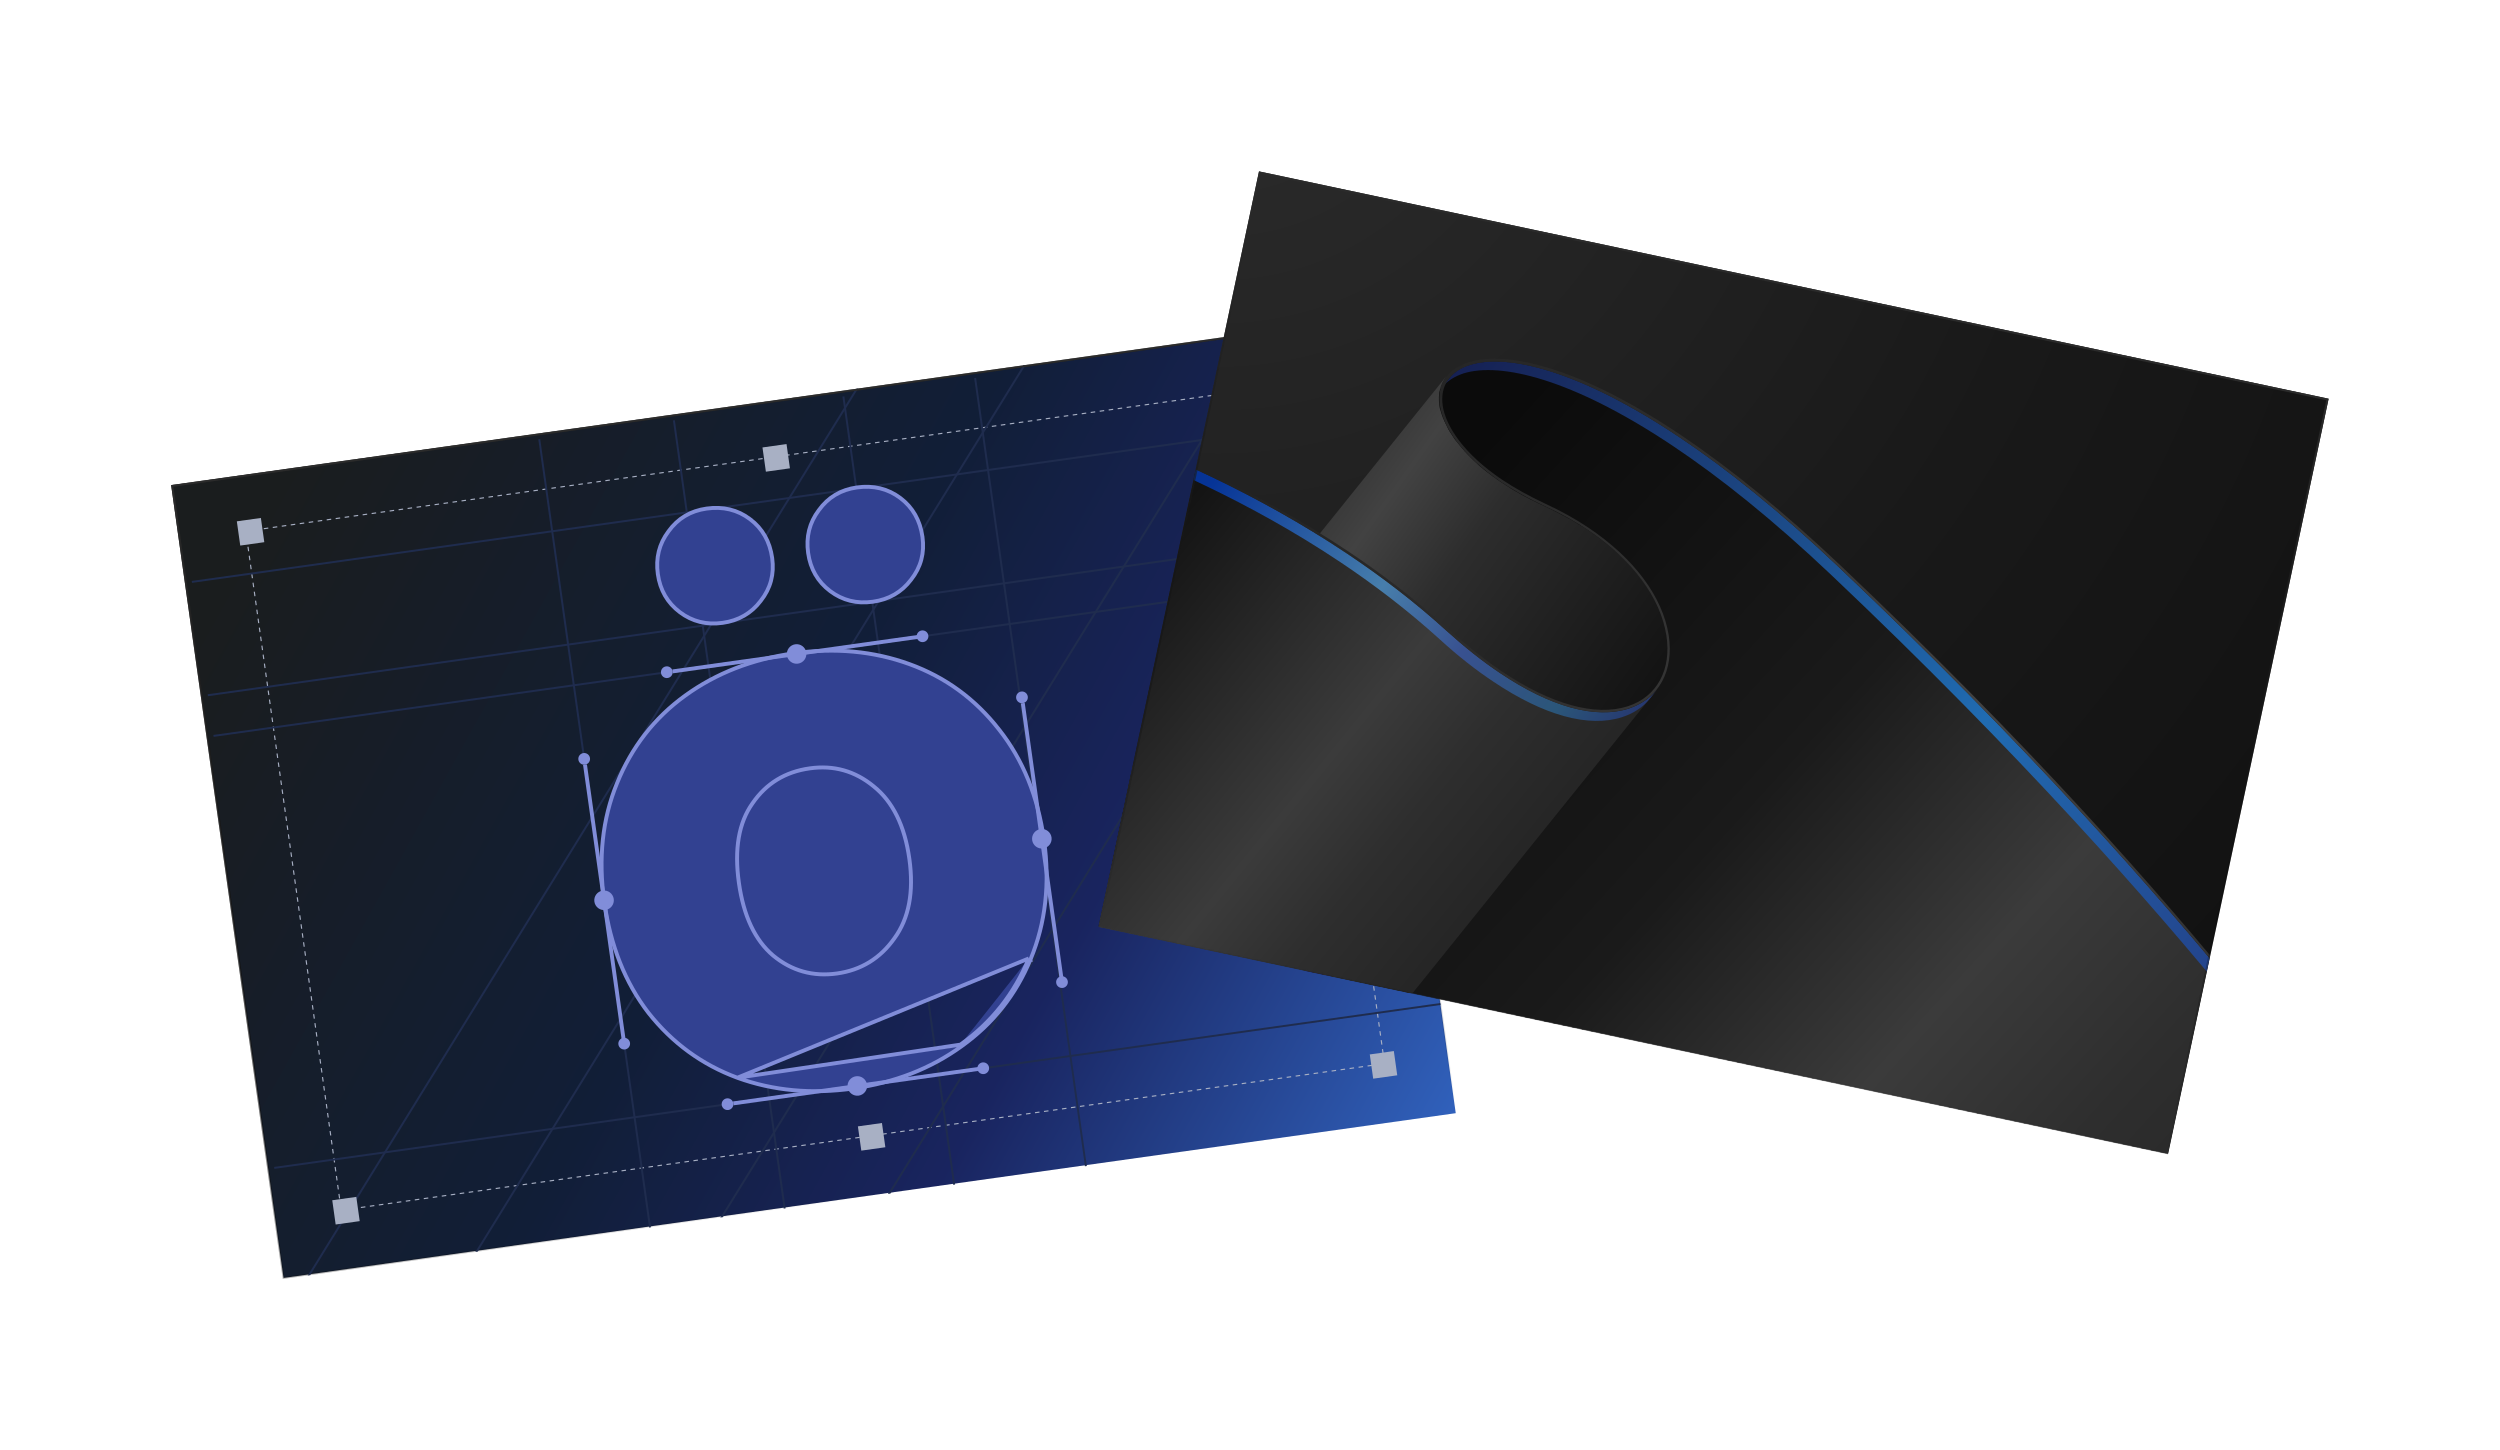 <svg width="1278" height="741" viewBox="0 0 1278 741" fill="none" xmlns="http://www.w3.org/2000/svg">
<g filter="url(#filter0_d_2001_32)">
<g clip-path="url(#clip0_2001_32)">
<rect x="44.565" y="215.781" width="605.117" height="408.863" transform="rotate(-8 44.565 215.781)" fill="url(#paint0_linear_2001_32)" stroke="url(#paint1_linear_2001_32)"/>
<path d="M109.581 627.236L412.346 137.332" stroke="#1F2C4E"/>
<rect x="82.178" y="238.956" width="538.566" height="350.519" transform="rotate(-8 82.178 238.956)" stroke="#A8B0C4" stroke-width="0.579" stroke-dasharray="2.32 2.32"/>
<rect x="77.59" y="233.891" width="12.415" height="12.517" transform="rotate(-8 77.59 233.891)" fill="#A8B0C4"/>
<rect x="607.979" y="159.348" width="12.415" height="12.517" transform="rotate(-8 607.979 159.348)" fill="#A8B0C4"/>
<rect x="656.756" y="506.419" width="12.415" height="12.517" transform="rotate(-8 656.756 506.419)" fill="#A8B0C4"/>
<rect x="126.368" y="580.962" width="12.415" height="12.517" transform="rotate(-8 126.368 580.962)" fill="#A8B0C4"/>
<rect x="395.077" y="543.196" width="12.415" height="12.517" transform="rotate(-8 395.077 543.196)" fill="#A8B0C4"/>
<rect x="346.3" y="196.125" width="12.415" height="12.517" transform="rotate(-8 346.3 196.125)" fill="#A8B0C4"/>
<path d="M54.613 264.86L650.755 181.078M62.755 322.79L658.896 239.008M65.677 343.586L661.819 259.804M96.713 564.416L692.854 480.634M289.184 597.451L232.192 191.936M358.007 587.778L301.016 182.263M444.656 575.6L387.664 170.086M511.994 566.137L455.003 160.622" stroke="#1F2C4E"/>
<path d="M195.239 615.198L498.004 125.293" stroke="#1F2C4E"/>
<path d="M406.166 585.554L708.931 95.65" stroke="#1F2C4E"/>
<path d="M320.508 597.592L623.273 107.688" stroke="#1F2C4E"/>
<path d="M333.446 518.336L333.44 518.333C315.358 511.65 300.22 500.595 288.039 485.186L288.031 485.177C276.095 469.715 268.567 450.759 265.418 428.349C262.304 406.19 264.463 386.001 271.933 367.812C279.36 349.383 290.977 334.435 306.775 322.99C322.564 311.552 341.043 304.354 362.189 301.383C383.335 298.411 403.083 300.236 421.413 306.879C439.755 313.526 455.043 324.694 467.262 340.363L466.474 340.978L467.258 340.358C479.453 355.784 487.094 374.596 490.209 396.757C493.324 418.921 491.052 439.256 483.362 457.735M333.446 518.336L482.437 457.355M333.446 518.336C351.776 524.979 371.523 526.804 392.669 523.832C413.813 520.86 432.291 513.664 448.079 502.228M333.446 518.336L447.497 501.414M483.362 457.735C483.362 457.737 483.361 457.738 483.361 457.739L482.437 457.355M483.362 457.735C483.362 457.735 483.362 457.735 483.363 457.735L482.437 457.355M483.362 457.735C475.897 475.913 464.131 490.75 448.079 502.228M482.437 457.355C475.044 475.359 463.397 490.045 447.497 501.414M448.079 502.228C448.08 502.227 448.082 502.225 448.083 502.224L447.497 501.414M448.079 502.228C448.078 502.228 448.078 502.228 448.078 502.228L447.497 501.414M413.68 447.131L413.676 447.137L413.672 447.143C406.417 457.359 396.679 463.309 384.406 465.034C372.135 466.758 361.271 463.707 351.743 455.864C342.505 448.013 336.63 435.673 334.242 418.677C331.816 401.421 334.194 387.935 341.187 378.071L341.195 378.059C348.188 367.895 357.918 361.943 370.453 360.181C382.726 358.456 393.592 361.509 403.121 369.356L403.127 369.361L403.133 369.365C412.874 377.147 418.998 389.444 421.385 406.43C423.771 423.408 421.149 436.931 413.68 447.131ZM304.067 280.348C310.422 285.134 317.728 286.945 325.917 285.794C334.102 284.644 340.623 280.892 345.412 274.545C350.459 268.162 352.409 260.839 351.257 252.644C350.072 244.214 346.304 237.563 339.941 232.771L339.34 233.57L339.941 232.771C333.578 227.98 326.142 226.194 317.707 227.379C309.507 228.532 303.001 232.423 298.252 239.03C293.467 245.38 291.656 252.679 292.805 260.859C293.956 269.043 297.711 275.562 304.067 280.348ZM380.898 269.55C387.254 274.336 394.559 276.147 402.748 274.996C410.933 273.846 417.454 270.094 422.243 263.747C427.29 257.364 429.24 250.041 428.088 241.846C426.903 233.416 423.135 226.765 416.772 221.973C410.41 217.182 402.974 215.396 394.538 216.582C386.339 217.734 379.832 221.625 375.083 228.232C370.298 234.582 368.487 241.881 369.637 250.061C370.787 258.245 374.543 264.764 380.898 269.55Z" fill="#324191" stroke="#818DD9" stroke-width="2"/>
<circle cx="363.748" cy="301.695" r="5" transform="rotate(-8 363.748 301.695)" fill="#818DD9"/>
<circle cx="428.115" cy="292.649" r="3" transform="rotate(-8 428.115 292.649)" fill="#818DD9"/>
<circle cx="297.4" cy="311.02" r="3" transform="rotate(-8 297.4 311.02)" fill="#818DD9"/>
<rect x="300.232" y="309.612" width="127" height="2" transform="rotate(-8 300.232 309.612)" fill="#818DD9"/>
<circle cx="394.784" cy="522.525" r="5" transform="rotate(-8 394.784 522.525)" fill="#818DD9"/>
<circle cx="459.151" cy="513.478" r="3" transform="rotate(-8 459.151 513.478)" fill="#818DD9"/>
<circle cx="328.436" cy="531.849" r="3" transform="rotate(-8 328.436 531.849)" fill="#818DD9"/>
<rect x="331.267" y="530.441" width="127" height="2" transform="rotate(-8 331.267 530.441)" fill="#818DD9"/>
<circle cx="265.315" cy="427.62" r="5" transform="rotate(-98 265.315 427.62)" fill="#818DD9"/>
<circle cx="255.156" cy="355.33" r="3" transform="rotate(-98 255.156 355.33)" fill="#818DD9"/>
<circle cx="275.614" cy="500.9" r="3" transform="rotate(-98 275.614 500.9)" fill="#818DD9"/>
<rect x="274.345" y="499.058" width="142" height="2" transform="rotate(-98 274.345 499.058)" fill="#818DD9"/>
<circle cx="489.116" cy="396.167" r="5" transform="rotate(-98 489.116 396.167)" fill="#818DD9"/>
<circle cx="478.956" cy="323.877" r="3" transform="rotate(-98 478.956 323.877)" fill="#818DD9"/>
<circle cx="499.415" cy="469.446" r="3" transform="rotate(-98 499.415 469.446)" fill="#818DD9"/>
<rect x="498.146" y="467.605" width="142" height="2" transform="rotate(-98 498.146 467.605)" fill="#818DD9"/>
</g>
<rect x="44.565" y="215.781" width="605.117" height="408.863" transform="rotate(-8 44.565 215.781)" stroke="url(#paint2_linear_2001_32)"/>
</g>
<g filter="url(#filter1_d_2001_32)">
<g clip-path="url(#clip1_2001_32)">
<path d="M1194.88 181.42L551.262 44.614L469.235 430.521L1112.86 567.327L1194.88 181.42Z" fill="url(#paint3_radial_2001_32)"/>
<mask id="mask0_2001_32" style="mask-type:luminance" maskUnits="userSpaceOnUse" x="469" y="44" width="726" height="524">
<path d="M1194.88 181.42L551.262 44.614L469.137 430.982L1112.76 567.788L1194.88 181.42Z" fill="white"/>
</mask>
<g mask="url(#mask0_2001_32)">
<path d="M1168.22 563.828C1168.22 563.828 1168.12 563.672 1167.99 563.645C1167.89 563.489 1167.79 563.332 1167.69 563.176C1160.96 554.342 1102.29 465.144 972.396 331.868C949.297 308.248 924.074 283.233 896.385 257.157C872.424 234.43 850.244 215.985 830.055 201.464C825.04 197.84 819.998 194.346 815.287 191.191C803.049 182.936 791.568 176.188 780.998 170.845C769.122 164.687 758.361 160.246 748.77 157.265C738.305 153.963 729.212 152.434 721.702 152.319C716.463 152.282 711.914 152.796 708.157 154.016C707.587 154.164 706.99 154.441 706.42 154.59C703.49 155.717 701.02 157.211 699.166 158.97C698.514 159.505 697.964 160.195 697.441 160.757L488.156 420.622C488.707 419.931 489.23 419.369 489.882 418.835C491.864 417.102 494.206 415.581 497.136 414.454C497.733 414.177 498.303 414.029 498.873 413.881C502.63 412.66 507.179 412.147 512.418 412.183C520.057 412.326 529.021 413.828 539.486 417.129C549.077 420.11 559.838 424.551 571.714 430.71C582.256 436.181 593.738 442.929 606.003 451.055C610.842 454.237 615.756 457.705 620.771 461.328C640.932 475.979 662.984 494.396 687.101 517.021C714.762 543.227 740.013 568.112 763.111 591.732C893.103 725.165 951.746 814.491 958.377 823.169C958.478 823.326 958.58 823.482 958.681 823.638C958.782 823.794 958.911 823.821 958.911 823.821C958.911 823.821 958.911 823.821 959.04 823.849L1168.22 563.828C1168.32 563.984 1168.35 563.855 1168.22 563.828Z" fill="url(#paint4_linear_2001_32)"/>
</g>
<mask id="mask1_2001_32" style="mask-type:luminance" maskUnits="userSpaceOnUse" x="469" y="44" width="726" height="524">
<path d="M1194.88 181.42L551.262 44.614L469.137 430.982L1112.76 567.788L1194.88 181.42Z" fill="white"/>
</mask>
<g mask="url(#mask1_2001_32)">
<path d="M609.618 446.708C558.027 412.186 521.349 403.717 502.487 409.534C497.747 410.949 494.157 413.282 491.744 416.404L488.258 420.778C490.643 417.785 494.362 415.48 499.001 413.908C517.863 408.091 554.541 416.56 606.132 451.082C630.045 467.069 657.194 488.723 687.202 517.177C878.484 698.366 957.164 823.181 959.141 824.005L962.627 819.631C960.65 818.807 882.099 694.02 690.688 512.803C660.68 484.349 633.531 462.695 609.618 446.708Z" fill="url(#paint5_linear_2001_32)"/>
<path d="M896.385 257.157C866.377 228.703 839.228 207.048 815.314 191.062C763.724 156.539 727.045 148.07 708.184 153.888C703.444 155.303 699.853 157.636 697.441 160.757L693.955 165.131C696.34 162.139 700.059 159.833 704.698 158.262C723.559 152.444 760.238 160.914 811.828 195.436C835.742 211.422 862.891 233.077 892.899 261.531C1084.18 442.72 1162.86 567.534 1164.84 568.358L1168.32 563.984C1166.35 563.16 1087.67 438.346 896.385 257.157Z" fill="url(#paint6_linear_2001_32)"/>
</g>
<mask id="mask2_2001_32" style="mask-type:luminance" maskUnits="userSpaceOnUse" x="469" y="44" width="726" height="524">
<path d="M1194.88 181.42L551.262 44.614L469.137 430.982L1112.76 567.788L1194.88 181.42Z" fill="white"/>
</mask>
<g mask="url(#mask2_2001_32)">
<path d="M808.255 291.998C808.088 290.886 807.921 289.774 807.598 288.763C807.524 288.478 807.45 288.193 807.376 287.908C807.181 286.924 806.858 285.913 806.562 284.773C806.562 284.773 806.589 284.645 806.461 284.617C806.137 283.606 805.713 282.439 805.39 281.428C805.316 281.143 805.242 280.858 805.039 280.546C804.716 279.535 804.236 278.626 803.784 277.587C803.812 277.458 803.683 277.431 803.71 277.302C803.258 276.264 802.678 275.198 802.226 274.16C802.152 273.875 801.922 273.691 801.848 273.407C801.368 272.497 800.889 271.587 800.281 270.651C800.179 270.494 800.078 270.338 800.105 270.209C799.525 269.144 798.788 268.179 798.207 267.114C798.005 266.802 797.903 266.645 797.7 266.333C797.092 265.396 796.457 264.588 795.849 263.651C795.747 263.495 795.646 263.339 795.545 263.183C794.808 262.218 793.942 261.227 793.206 260.263C792.975 260.079 792.773 259.767 792.543 259.583C791.779 258.748 791.143 257.94 790.379 257.104C790.278 256.948 790.047 256.764 789.946 256.608C789.081 255.617 788.188 254.754 787.295 253.891C786.761 253.239 786.07 252.689 785.408 252.009C784.975 251.513 784.413 250.99 783.824 250.596C783.162 249.916 782.471 249.366 781.781 248.815C781.22 248.292 780.759 247.925 780.198 247.402C779.508 246.852 778.716 246.145 777.897 245.567C777.437 245.2 776.876 244.677 776.415 244.31C775.624 243.603 774.676 242.998 773.857 242.42C773.397 242.053 772.937 241.686 772.477 241.319C771.069 240.347 769.661 239.374 768.253 238.402C766.717 237.402 765.18 236.403 763.616 235.532C763.129 235.294 762.797 234.954 762.31 234.716C761.003 233.9 759.697 233.083 758.234 232.369C758.004 232.185 757.646 231.974 757.388 231.92C755.695 231.021 754.003 230.123 752.31 229.225C751.951 229.014 751.694 228.959 751.335 228.749C749.642 227.85 747.794 227.054 746.101 226.155C744.124 225.331 742.302 224.406 740.481 223.48C740.122 223.269 739.763 223.058 739.377 222.976C739.147 222.793 738.761 222.711 738.531 222.527C737.068 221.812 735.633 220.969 734.299 220.282C734.069 220.098 733.812 220.043 733.582 219.86C732.146 219.016 730.813 218.329 729.506 217.513C729.147 217.302 728.66 217.064 728.328 216.724C726.792 215.724 725.357 214.881 723.949 213.909C722.642 213.092 721.363 212.148 720.084 211.203L719.955 211.175C719.624 210.836 719.137 210.597 718.805 210.258C717.986 209.68 717.296 209.129 716.477 208.551C716.017 208.184 715.557 207.817 715.097 207.45C714.406 206.9 713.845 206.377 713.155 205.826C712.694 205.459 712.234 205.092 711.802 204.596C711.24 204.073 710.679 203.55 710.117 203.027C709.657 202.66 709.353 202.191 708.893 201.824C708.331 201.301 707.898 200.805 707.337 200.282C707.236 200.126 707.107 200.099 707.006 199.942C706.471 199.29 705.781 198.74 705.247 198.088C705.146 197.932 705.017 197.904 705.044 197.776C704.382 197.096 703.847 196.444 703.313 195.792C703.212 195.636 702.982 195.453 702.881 195.297C702.245 194.488 701.711 193.836 701.075 193.028C700.947 193.001 700.974 192.872 700.845 192.845C700.311 192.193 699.906 191.568 699.399 190.788C699.298 190.631 699.196 190.475 698.994 190.163C698.487 189.382 698.082 188.758 697.575 187.977L697.474 187.821C697.068 187.196 696.69 186.443 696.413 185.845C696.312 185.689 696.211 185.533 696.137 185.248C695.759 184.495 695.482 183.898 695.104 183.144C695.104 183.144 695.131 183.015 695.003 182.988C694.726 182.391 694.477 181.665 694.2 181.068C694.099 180.911 693.997 180.755 694.025 180.626C693.775 179.9 693.499 179.303 693.351 178.733C693.203 178.163 692.954 177.437 692.806 176.867C692.704 176.711 692.732 176.583 692.63 176.426C692.482 175.856 692.362 175.158 692.342 174.615C691.46 168.64 692.785 163.672 695.932 159.629L486.877 419.677C483.758 423.591 482.406 428.687 483.288 434.663C483.436 435.233 483.428 435.904 483.576 436.474C483.549 436.603 483.65 436.759 483.751 436.915C483.899 437.485 484.02 438.184 484.297 438.781C484.445 439.351 484.694 440.077 484.971 440.674C485.072 440.83 485.045 440.959 485.146 441.115C485.423 441.713 485.672 442.439 485.949 443.036C485.949 443.036 485.921 443.165 486.05 443.192C486.299 443.918 486.705 444.543 487.083 445.296C487.184 445.452 487.285 445.608 487.359 445.893C487.765 446.518 488.014 447.244 488.419 447.869L488.521 448.025C488.899 448.778 489.433 449.43 489.94 450.211C490.041 450.367 490.142 450.523 490.345 450.835C490.75 451.46 491.285 452.112 491.791 452.893C491.92 452.92 491.893 453.049 492.021 453.076C492.528 453.857 493.191 454.536 493.826 455.344C493.928 455.501 494.158 455.684 494.259 455.84C494.793 456.492 495.456 457.172 495.99 457.824C496.092 457.98 496.22 458.007 496.193 458.136C496.856 458.815 497.491 459.623 498.283 460.33C498.716 460.826 499.277 461.349 499.839 461.872C500.299 462.239 500.603 462.708 501.063 463.075C501.624 463.598 502.186 464.121 502.747 464.644C503.208 465.011 503.668 465.378 504.101 465.874C504.662 466.397 505.352 466.948 506.042 467.498C506.503 467.865 506.963 468.232 507.423 468.599C508.113 469.15 508.932 469.728 509.751 470.306C510.211 470.673 510.57 470.884 511.03 471.251C512.309 472.195 513.487 472.984 514.895 473.957C516.303 474.929 517.738 475.772 519.274 476.772C519.633 476.983 520.121 477.221 520.452 477.561C521.758 478.377 523.065 479.193 524.528 479.908C524.758 480.091 525.015 480.146 525.245 480.329C526.938 481.228 528.63 482.126 530.452 483.051C530.811 483.262 531.169 483.473 531.556 483.555C533.377 484.481 535.198 485.406 537.176 486.231C539.024 487.027 540.717 487.926 542.41 488.824C542.769 489.035 543.026 489.089 543.385 489.3C543.615 489.484 543.872 489.538 544.102 489.722C545.565 490.437 547 491.28 548.334 491.967C548.564 492.151 548.923 492.362 549.18 492.417C550.487 493.233 551.949 493.947 553.256 494.764C553.743 495.002 554.102 495.213 554.562 495.58C556.099 496.579 557.663 497.45 559.199 498.45C560.607 499.422 562.015 500.394 563.423 501.367L563.551 501.394C564.012 501.761 564.472 502.128 564.83 502.339C565.649 502.917 566.57 503.651 567.389 504.229C567.978 504.623 568.41 505.119 568.87 505.486C569.689 506.064 570.352 506.743 571.171 507.321C571.733 507.844 572.193 508.211 572.754 508.735C573.445 509.285 574.107 509.964 574.798 510.515C575.359 511.038 575.792 511.534 576.252 511.901C576.915 512.58 577.476 513.103 578.139 513.783C578.241 513.939 578.369 513.966 578.471 514.122C579.235 514.958 579.999 515.793 580.791 516.5C580.892 516.656 581.122 516.84 581.223 516.996C581.988 517.831 582.752 518.667 583.387 519.475C583.617 519.658 583.82 519.971 584.05 520.154C584.916 521.146 585.652 522.11 586.389 523.074C586.491 523.231 586.592 523.387 586.693 523.543C587.301 524.48 587.937 525.288 588.545 526.225C588.748 526.537 588.849 526.693 589.052 527.006C589.761 528.099 590.369 529.035 590.95 530.101C591.051 530.257 591.153 530.414 591.125 530.542C591.605 531.452 592.213 532.389 592.692 533.298C592.766 533.583 592.996 533.767 593.07 534.052C593.651 535.117 594.103 536.156 594.555 537.194C594.656 537.35 594.656 537.35 594.629 537.479C595.081 538.517 595.431 539.399 595.883 540.438C595.957 540.723 596.031 541.008 596.234 541.32C596.686 542.358 596.982 543.498 597.305 544.509C597.305 544.509 597.278 544.638 597.407 544.665C597.73 545.676 598.053 546.687 598.22 547.8C598.294 548.084 598.368 548.369 598.442 548.654C598.609 549.767 598.933 550.778 599.1 551.89C600.826 562.757 598.571 572.103 593.094 578.881L802.405 318.888C807.726 312.212 809.982 302.865 808.255 291.998Z" fill="url(#paint7_linear_2001_32)"/>
</g>
<mask id="mask3_2001_32" style="mask-type:luminance" maskUnits="userSpaceOnUse" x="469" y="44" width="726" height="524">
<path d="M1194.88 181.42L551.262 44.614L469.137 430.982L1112.76 567.788L1194.88 181.42Z" fill="white"/>
</mask>
<g mask="url(#mask3_2001_32)">
<path d="M800.729 322.974C797.911 325.471 794.633 327.601 790.821 329.079C790.38 329.254 789.939 329.43 789.498 329.605C785.171 330.974 780.595 331.616 775.484 331.607C769.73 331.461 763.497 330.405 756.811 328.311C751.257 326.592 745.453 324.147 739.373 321.105C734.166 318.383 728.913 315.247 723.484 311.67C721.359 310.276 719.261 308.753 717.034 307.203C710.05 302.084 703.046 296.422 695.821 289.906C684.435 279.544 672.471 270.001 660.37 261.103C655.355 257.479 650.313 253.985 645.243 250.619C627.218 238.576 608.892 227.95 591.037 218.906C563.027 204.471 536.161 193.511 513.546 185.339C503.164 181.651 493.369 178.358 484.164 175.459C444.539 163.133 417.186 158.261 416.8 158.179L207.672 417.942C208.058 418.024 235.438 422.767 275.036 435.222C284.241 438.121 294.164 441.442 304.418 445.102C326.904 453.247 353.77 464.207 381.909 478.669C399.737 487.842 418.09 498.339 436.115 510.382C441.185 513.748 446.227 517.242 451.242 520.866C463.472 529.792 475.307 539.307 486.693 549.669C493.918 556.185 500.894 561.976 507.906 566.966C510.004 568.489 512.231 570.039 514.356 571.433C519.785 575.01 525.139 578.302 530.245 580.868C536.196 583.882 542 586.328 547.683 588.074C554.24 590.141 560.473 591.196 566.356 591.37C571.311 591.481 576.016 590.866 580.37 589.368C580.811 589.193 581.252 589.017 581.693 588.842C585.505 587.364 588.885 585.39 591.601 582.737C592.62 581.742 593.483 580.848 594.4 579.697L803.712 319.704C802.611 321.085 801.721 322.108 800.729 322.974Z" fill="url(#paint8_linear_2001_32)"/>
</g>
<mask id="mask4_2001_32" style="mask-type:luminance" maskUnits="userSpaceOnUse" x="469" y="44" width="726" height="524">
<path d="M1194.88 181.42L551.262 44.614L469.137 430.982L1112.76 567.788L1194.88 181.42Z" fill="white"/>
</mask>
<g mask="url(#mask4_2001_32)">
<path d="M517.686 567.16C508.725 561.217 499.522 553.877 490.152 545.424C474.145 530.849 457.01 517.784 439.574 506.136C393.283 475.163 344.756 454.08 308.006 440.884C253.138 421.145 211.646 413.806 211.259 413.724L207.672 417.942C208.058 418.024 249.578 425.234 304.418 445.102C341.297 458.325 389.696 479.381 435.986 510.354C453.422 522.002 470.429 535.04 486.564 549.642C495.907 558.223 505.137 565.435 514.099 571.378C539.651 588.52 562.75 595.045 579.957 589.415C585.892 587.446 590.602 584.274 594.088 579.9L597.574 575.526C594.088 579.9 589.378 583.072 583.443 585.041C566.493 590.726 543.238 584.302 517.686 567.16Z" fill="url(#paint9_linear_2001_32)"/>
<path d="M789.37 329.578C772.163 335.208 749.063 328.683 723.512 311.541C714.55 305.598 705.347 298.257 695.977 289.805C679.97 275.23 662.835 262.165 645.399 250.517C599.108 219.544 550.581 198.461 513.831 185.265C458.964 165.526 417.471 158.187 417.085 158.105L413.599 162.479C413.985 162.561 455.505 169.771 510.345 189.639C547.224 202.862 595.622 223.918 641.913 254.891C659.349 266.539 676.355 279.577 692.491 294.179C701.834 302.76 711.064 309.972 720.026 315.915C745.577 333.057 768.677 339.582 785.884 333.952C791.818 331.983 796.529 328.811 800.015 324.437L803.501 320.063C800.042 324.308 795.176 327.581 789.37 329.578Z" fill="url(#paint10_linear_2001_32)"/>
</g>
<mask id="mask5_2001_32" style="mask-type:luminance" maskUnits="userSpaceOnUse" x="469" y="44" width="726" height="524">
<path d="M1194.88 181.42L551.262 44.614L469.137 430.982L1112.76 567.788L1194.88 181.42Z" fill="white"/>
</mask>
<g mask="url(#mask5_2001_32)">
<path d="M815.845 189.829C841.268 206.943 868.565 229.168 897.349 256.419C1088.86 437.792 1167.64 562.762 1168.32 563.984C1166.35 563.16 1087.8 438.373 896.385 257.157C866.377 228.702 839.228 207.048 815.314 191.062C763.724 156.539 727.045 148.07 708.184 153.888C697.692 157.042 692.566 164.702 694.043 174.842C695.622 185.139 704.587 199.294 724.48 212.675C730.728 216.83 738.06 220.946 746.504 224.895C754.589 228.632 762.05 232.776 768.757 237.297C791.594 252.651 806.405 272.221 809.57 292.143C812.319 310.226 804.583 324.466 789.241 329.551C772.034 335.181 748.935 328.656 723.383 311.514C714.421 305.571 705.219 298.23 695.848 289.777C679.842 275.202 662.707 262.138 645.271 250.49C598.98 219.517 550.453 198.433 513.703 185.238C458.835 165.499 417.342 158.16 416.956 158.078C417.359 156.817 458.98 164.183 513.976 183.95C550.828 197.302 599.484 218.412 646.032 249.44C663.468 261.088 680.704 274.309 696.84 288.911C706.21 297.364 715.311 304.548 724.246 310.62C749.337 327.395 772.05 333.838 788.816 328.383C803.718 323.474 811.114 309.566 808.357 292.154C805.238 272.646 790.759 253.416 768.382 238.429C761.674 233.907 754.342 229.791 746.359 226.21C737.786 222.234 730.454 218.118 724.078 213.936C703.366 199.976 694.225 185.38 692.6 174.67C690.975 163.96 696.441 155.968 707.53 152.537C723.23 147.663 747.817 152.889 776.838 167C789.256 173.139 802.301 180.758 815.845 189.829Z" fill="url(#paint11_linear_2001_32)"/>
</g>
</g>
<rect x="600.51" y="55.593" width="558" height="394" transform="rotate(12 600.51 55.593)" stroke="url(#paint12_linear_2001_32)"/>
</g>
<defs>
<filter id="filter0_d_2001_32" x="0.522" y="76.652" width="831.173" height="664.143" filterUnits="userSpaceOnUse" color-interpolation-filters="sRGB">
<feFlood flood-opacity="0" result="BackgroundImageFix"/>
<feColorMatrix in="SourceAlpha" type="matrix" values="0 0 0 0 0 0 0 0 0 0 0 0 0 0 0 0 0 0 127 0" result="hardAlpha"/>
<feOffset dx="43.478" dy="32.609"/>
<feGaussianBlur stdDeviation="43.478"/>
<feColorMatrix type="matrix" values="0 0 0 0 0.049 0 0 0 0 0.044 0 0 0 0 0.067 0 0 0 0.5 0"/>
<feBlend mode="normal" in2="BackgroundImageFix" result="effect1_dropShadow_2001_32"/>
<feBlend mode="normal" in="SourceGraphic" in2="effect1_dropShadow_2001_32" result="shape"/>
</filter>
<filter id="filter1_d_2001_32" x="474.522" y="0.652" width="802.822" height="676.504" filterUnits="userSpaceOnUse" color-interpolation-filters="sRGB">
<feFlood flood-opacity="0" result="BackgroundImageFix"/>
<feColorMatrix in="SourceAlpha" type="matrix" values="0 0 0 0 0 0 0 0 0 0 0 0 0 0 0 0 0 0 127 0" result="hardAlpha"/>
<feOffset dx="43.478" dy="32.609"/>
<feGaussianBlur stdDeviation="43.478"/>
<feColorMatrix type="matrix" values="0 0 0 0 0.049 0 0 0 0 0.044 0 0 0 0 0.067 0 0 0 0.5 0"/>
<feBlend mode="normal" in2="BackgroundImageFix" result="effect1_dropShadow_2001_32"/>
<feBlend mode="normal" in="SourceGraphic" in2="effect1_dropShadow_2001_32" result="shape"/>
</filter>
<linearGradient id="paint0_linear_2001_32" x1="43.62" y1="215.355" x2="632.62" y2="659.855" gradientUnits="userSpaceOnUse">
<stop offset="0.065" stop-color="#1A1D1E"/>
<stop offset="0.465" stop-color="#111E37"/>
<stop offset="0.7" stop-color="#19245F"/>
<stop offset="1" stop-color="#3163BF"/>
</linearGradient>
<linearGradient id="paint1_linear_2001_32" x1="126.533" y1="199.33" x2="347.058" y2="625.218" gradientUnits="userSpaceOnUse">
<stop stop-color="#202020"/>
<stop offset="1" stop-opacity="0"/>
</linearGradient>
<linearGradient id="paint2_linear_2001_32" x1="347.058" y1="215.355" x2="347.058" y2="625.218" gradientUnits="userSpaceOnUse">
<stop stop-color="#2B2B2B"/>
<stop offset="1" stop-opacity="0"/>
</linearGradient>
<radialGradient id="paint3_radial_2001_32" cx="0" cy="0" r="1" gradientUnits="userSpaceOnUse" gradientTransform="translate(583.415 -32.997) rotate(12) scale(741.254 740.746)">
<stop stop-color="#2D2D2D"/>
<stop offset="0.594" stop-color="#191919"/>
<stop offset="1" stop-color="#111111"/>
</radialGradient>
<linearGradient id="paint4_linear_2001_32" x1="630.637" y1="282.356" x2="1051.35" y2="667.727" gradientUnits="userSpaceOnUse">
<stop stop-color="#0B0B0B"/>
<stop offset="0.397" stop-color="#1A1A1A"/>
<stop offset="0.646" stop-color="#3B3B3B"/>
<stop offset="0.818" stop-color="#2E2E2E"/>
<stop offset="1" stop-color="#262626"/>
</linearGradient>
<linearGradient id="paint5_linear_2001_32" x1="486.405" y1="423.013" x2="989.774" y2="781.298" gradientUnits="userSpaceOnUse">
<stop stop-color="#162154"/>
<stop offset="0.397" stop-color="#130EAA"/>
<stop offset="0.646" stop-color="#3C5697"/>
<stop offset="0.694" stop-color="#385490"/>
<stop offset="0.881" stop-color="#2B4479"/>
<stop offset="1" stop-color="#264071"/>
</linearGradient>
<linearGradient id="paint6_linear_2001_32" x1="692.179" y1="167.41" x2="1195.55" y2="525.695" gradientUnits="userSpaceOnUse">
<stop stop-color="#162154"/>
<stop offset="0.525" stop-color="#206BB1"/>
<stop offset="1" stop-color="#262771"/>
</linearGradient>
<linearGradient id="paint7_linear_2001_32" x1="563.676" y1="311.764" x2="725.519" y2="426.959" gradientUnits="userSpaceOnUse">
<stop stop-color="#343434"/>
<stop offset="0.16" stop-color="#424242"/>
<stop offset="0.397" stop-color="#2D2D2D"/>
<stop offset="1" stop-color="#131313"/>
</linearGradient>
<linearGradient id="paint8_linear_2001_32" x1="428.053" y1="305.848" x2="659.096" y2="493.956" gradientUnits="userSpaceOnUse">
<stop stop-color="#040404"/>
<stop offset="0.397" stop-color="#262626"/>
<stop offset="0.646" stop-color="#3B3B3B"/>
<stop offset="0.818" stop-color="#2E2E2E"/>
<stop offset="1" stop-color="#262626"/>
</linearGradient>
<linearGradient id="paint9_linear_2001_32" x1="236.023" y1="378.093" x2="569.382" y2="615.37" gradientUnits="userSpaceOnUse">
<stop stop-color="#1C1985"/>
<stop offset="0.397" stop-color="#1E2264"/>
<stop offset="0.646" stop-color="#4754AB"/>
<stop offset="0.774" stop-color="#384A90"/>
<stop offset="0.912" stop-color="#1200B8"/>
<stop offset="1" stop-color="#260FA7"/>
</linearGradient>
<linearGradient id="paint10_linear_2001_32" x1="441.796" y1="122.491" x2="775.155" y2="359.767" gradientUnits="userSpaceOnUse">
<stop stop-color="#132768"/>
<stop offset="0.397" stop-color="#063497"/>
<stop offset="0.646" stop-color="#477EAB"/>
<stop offset="0.774" stop-color="#385190"/>
<stop offset="0.912" stop-color="#2B5679"/>
<stop offset="1" stop-color="#263871"/>
</linearGradient>
<linearGradient id="paint11_linear_2001_32" x1="476.566" y1="74.209" x2="1167.08" y2="565.696" gradientUnits="userSpaceOnUse">
<stop stop-color="#181818"/>
<stop offset="0.397" stop-color="#2D2D2D"/>
<stop offset="0.646" stop-color="#424242"/>
<stop offset="0.818" stop-color="#353535"/>
<stop offset="1" stop-color="#2D2D2D"/>
</linearGradient>
<linearGradient id="paint12_linear_2001_32" x1="879.625" y1="55" x2="879.625" y2="450" gradientUnits="userSpaceOnUse">
<stop stop-color="#2B2B2B"/>
<stop offset="1" stop-opacity="0"/>
</linearGradient>
<clipPath id="clip0_2001_32">
<rect x="44" y="215.355" width="606.117" height="409.863" transform="rotate(-8 44 215.355)" fill="white"/>
</clipPath>
<clipPath id="clip1_2001_32">
<rect x="600.125" y="55" width="559" height="395" transform="rotate(12 600.125 55)" fill="white"/>
</clipPath>
</defs>
</svg>
